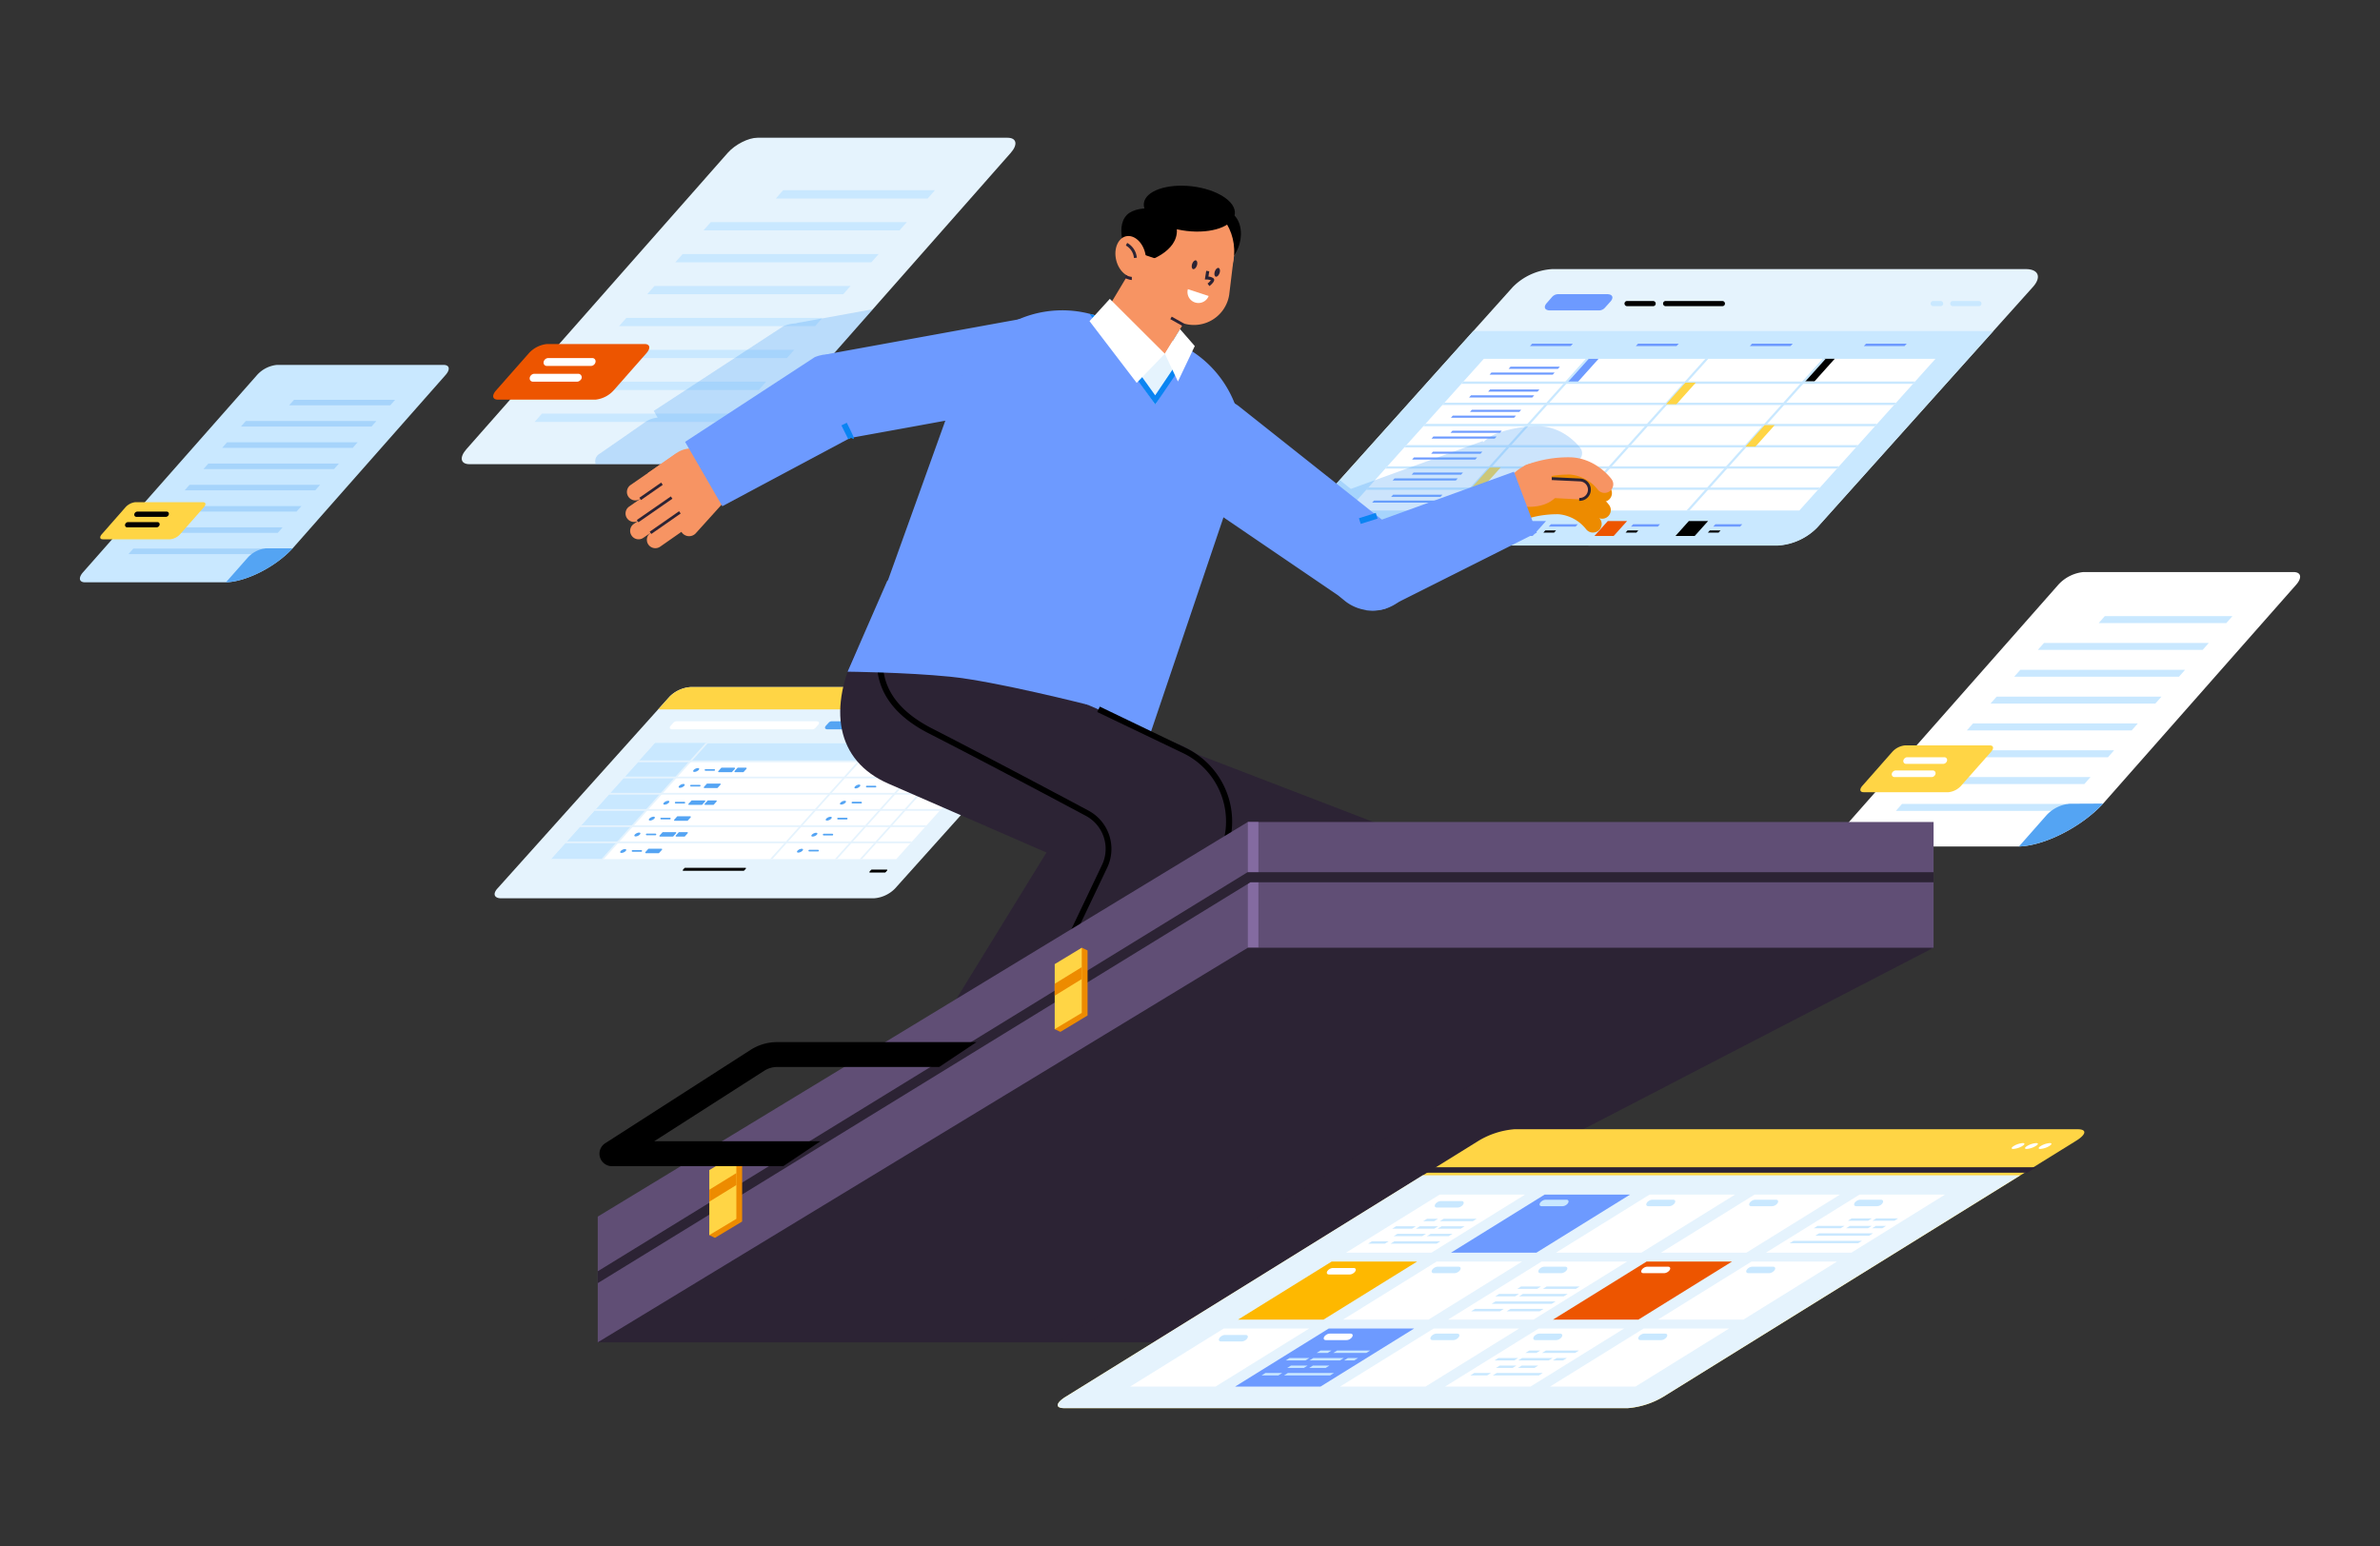 <svg xmlns="http://www.w3.org/2000/svg" xmlns:xlink="http://www.w3.org/1999/xlink" viewBox="0 0 617.3 401"><rect x="0" y="0" width="617.3" height="401" fill="#333333" stroke="none"/><defs><style>.cls-1,.cls-19{fill:none;}.cls-2{isolation:isolate;}.cls-3{fill:#e5f3fd;}.cls-4{fill:#c9e8ff;}.cls-5{fill:#fff;}.cls-6{fill:#6d9aff;}.cls-7{fill:#ed5500;}.cls-8{fill:#ffd545;}.cls-9{clip-path:url(#clip-path);}.cls-10,.cls-11{fill:#54a4f3;}.cls-10,.cls-22,.cls-24{opacity:0.3;mix-blend-mode:multiply;}.cls-12{clip-path:url(#clip-path-2);}.cls-13{fill:#feb800;}.cls-14{stroke:#000;stroke-linecap:round;stroke-linejoin:round;stroke-width:0.25px;}.cls-15{fill:#0a84f2;}.cls-16{fill:#f79463;}.cls-17,.cls-24,.cls-25{fill:#2c2334;}.cls-18{fill:#ed8b00;}.cls-19,.cls-25{stroke:#2c2334;stroke-miterlimit:10;stroke-width:0.75px;}.cls-20{fill:#604e75;}.cls-21{fill:#846ba1;}.cls-23{clip-path:url(#clip-path-3);}</style><clipPath id="clip-path"><path class="cls-1" d="M461.13,141.46H338.26c-3.32,0-4.14-2.08-1.84-4.65l55.95-62.36a15.68,15.68,0,0,1,10.19-4.65H525.42c3.32,0,4.15,2.08,1.84,4.65l-55.95,62.36A15.64,15.64,0,0,1,461.13,141.46Z"/></clipPath><clipPath id="clip-path-2"><path class="cls-1" d="M262.15,39.66,203,106.73l-.39.44c-6.59,7.19-18,13-26,13.23l-.54,0H121.78c-2.34,0-2.7-1.75-.79-3.91l67.77-76.85c1.9-2.16,5.35-3.91,7.69-3.91h64.91C263.7,35.75,264.05,37.5,262.15,39.66Z"/></clipPath><clipPath id="clip-path-3"><polygon class="cls-1" points="501.51 245.82 303.9 348.17 155.04 348.17 323.65 245.82 501.51 245.82"/></clipPath></defs><g class="cls-2"><g id="design"><path class="cls-3" d="M461.13,141.46H338.26c-3.32,0-4.14-2.08-1.84-4.65l55.95-62.36a15.68,15.68,0,0,1,10.19-4.65H525.42c3.32,0,4.15,2.08,1.84,4.65l-55.95,62.36A15.64,15.64,0,0,1,461.13,141.46Z"/><path class="cls-4" d="M517,85.86H382.13l-45.71,51c-2.3,2.57-1.48,4.65,1.84,4.65H461.13a15.64,15.64,0,0,0,10.18-4.65Z"/><polygon class="cls-5" points="466.69 132.42 349.55 132.42 384.86 93.07 502 93.07 466.69 132.42"/><polygon class="cls-6" points="409.1 99.22 406.33 99.22 411.85 93.07 414.62 93.07 409.1 99.22"/><polygon class="cls-7" points="409.93 132.43 407.38 132.43 412.41 126.82 414.96 126.82 409.93 132.43"/><polygon points="470.61 98.93 467.87 98.93 473.14 93.05 475.88 93.05 470.61 98.93"/><polygon class="cls-4" points="496.18 99.56 379.04 99.56 379.57 98.95 496.72 98.95 496.18 99.56"/><polygon class="cls-4" points="491.25 105.06 374.1 105.06 374.64 104.45 491.78 104.45 491.25 105.06"/><polygon class="cls-4" points="486.31 110.56 369.17 110.56 369.71 109.95 486.85 109.95 486.31 110.56"/><polygon class="cls-4" points="481.38 116.05 364.23 116.05 364.77 115.45 481.92 115.45 481.38 116.05"/><polygon class="cls-4" points="476.44 121.55 359.3 121.55 359.84 120.95 476.98 120.95 476.44 121.55"/><polygon class="cls-4" points="471.51 127.05 354.36 127.05 354.9 126.45 472.05 126.45 471.51 127.05"/><polygon class="cls-4" points="407.76 132.43 406.99 132.43 442.32 93.05 443.1 93.05 407.76 132.43"/><polygon class="cls-4" points="438.2 132.43 437.42 132.43 472.75 93.05 473.53 93.05 438.2 132.43"/><polygon class="cls-4" points="376.76 132.43 375.98 132.43 411.32 93.05 412.09 93.05 376.76 132.43"/><polygon class="cls-6" points="404.09 95.67 391.29 95.67 391.78 95.12 404.58 95.12 404.09 95.67"/><polygon class="cls-6" points="402.74 97.17 386.35 97.17 386.84 96.62 403.23 96.62 402.74 97.17"/><polygon class="cls-6" points="398.78 101.58 385.98 101.58 386.47 101.03 399.27 101.03 398.78 101.58"/><polygon class="cls-6" points="397.43 103.09 381.04 103.09 381.53 102.54 397.92 102.54 397.43 103.09"/><polygon class="cls-6" points="394.06 106.84 381.26 106.84 381.75 106.29 394.55 106.29 394.06 106.84"/><polygon class="cls-6" points="392.71 108.35 376.32 108.35 376.81 107.8 393.2 107.8 392.71 108.35"/><polygon class="cls-6" points="389.02 112.27 376.22 112.27 376.71 111.72 389.52 111.72 389.02 112.27"/><polygon class="cls-6" points="387.67 113.77 371.29 113.77 371.78 113.22 388.17 113.22 387.67 113.77"/><polygon class="cls-6" points="383.99 117.69 371.19 117.69 371.68 117.15 384.48 117.15 383.99 117.69"/><polygon class="cls-6" points="382.64 119.2 366.25 119.2 366.74 118.65 383.13 118.65 382.64 119.2"/><polygon class="cls-6" points="378.95 123.12 366.15 123.12 366.64 122.57 379.45 122.57 378.95 123.12"/><polygon class="cls-6" points="377.6 124.63 361.21 124.63 361.71 124.08 378.1 124.08 377.6 124.63"/><polygon class="cls-6" points="373.63 128.87 360.82 128.87 361.32 128.32 374.12 128.32 373.63 128.87"/><polygon class="cls-6" points="372.27 130.38 355.89 130.38 356.38 129.83 372.77 129.83 372.27 130.38"/><polygon class="cls-6" points="407.4 89.76 396.83 89.76 397.39 89.14 407.95 89.14 407.4 89.76"/><polygon class="cls-6" points="434.85 89.76 424.29 89.76 424.85 89.14 435.41 89.14 434.85 89.76"/><polygon class="cls-6" points="464.42 89.76 453.86 89.76 454.42 89.14 464.98 89.14 464.42 89.76"/><polygon class="cls-6" points="493.99 89.76 483.43 89.76 483.99 89.14 494.55 89.14 493.99 89.76"/><polygon class="cls-6" points="387.33 136.59 380.36 136.59 380.92 135.97 387.89 135.97 387.33 136.59"/><polygon points="381.75 138.15 378.96 138.15 379.48 137.58 382.27 137.58 381.75 138.15"/><polygon class="cls-6" points="408.66 136.59 401.69 136.59 402.26 135.97 409.23 135.97 408.66 136.59"/><polygon points="403.08 138.15 400.3 138.15 400.81 137.58 403.6 137.58 403.08 138.15"/><polygon class="cls-6" points="430 136.59 423.02 136.59 423.59 135.97 430.56 135.97 430 136.59"/><polygon points="424.42 138.15 421.63 138.15 422.14 137.58 424.93 137.58 424.42 138.15"/><polygon class="cls-6" points="451.33 136.59 444.36 136.59 444.92 135.97 451.89 135.97 451.33 136.59"/><polygon points="445.75 138.15 442.96 138.15 443.48 137.58 446.26 137.58 445.75 138.15"/><polygon class="cls-6" points="397.53 139.01 392.54 139.01 396 135.14 401 135.14 397.53 139.01"/><polygon class="cls-7" points="418.55 139.01 413.55 139.01 417.02 135.14 422.02 135.14 418.55 139.01"/><polygon points="439.56 139.01 434.57 139.01 438.04 135.14 443.03 135.14 439.56 139.01"/><path class="cls-6" d="M414.74,80.52H402.07c-1.46,0-1.83-.91-.81-2L402.58,77a2.13,2.13,0,0,1,1.57-.7h12.67c1.47,0,1.83.92.81,2l-1.32,1.47A2.09,2.09,0,0,1,414.74,80.52Z"/><path d="M428.78,79.41H422a.67.67,0,0,1-.49-1.11h0a.64.64,0,0,1,.49-.22h6.79a.67.67,0,0,1,.49,1.11h0A.68.68,0,0,1,428.78,79.41Z"/><path class="cls-4" d="M513.3,79.41h-6.79A.67.67,0,0,1,506,78.3h0a.64.64,0,0,1,.49-.22h6.79a.67.67,0,0,1,.49,1.11h0A.68.68,0,0,1,513.3,79.41Z"/><path class="cls-4" d="M503.34,79.41H501.4a.67.67,0,0,1-.49-1.11h0a.66.66,0,0,1,.49-.22h1.94a.66.66,0,0,1,.49,1.11h0A.64.64,0,0,1,503.34,79.41Z"/><path d="M446.73,79.41H432a.67.67,0,0,1-.49-1.11h0a.64.64,0,0,1,.49-.22h14.74a.67.67,0,0,1,.5,1.11h0A.68.68,0,0,1,446.73,79.41Z"/><polygon class="cls-8" points="434.81 104.86 432.11 104.86 437.14 99.25 439.84 99.25 434.81 104.86"/><polygon class="cls-8" points="455.29 115.86 452.68 115.86 457.71 110.25 460.32 110.25 455.29 115.86"/><polygon class="cls-8" points="384.19 126.86 381.37 126.86 386.4 121.25 389.23 121.25 384.19 126.86"/><polygon class="cls-8" points="376.52 139.01 371.52 139.01 374.99 135.14 379.99 135.14 376.52 139.01"/><g class="cls-9"><path class="cls-10" d="M410,119.69a2.33,2.33,0,0,0-.17-.69,2.28,2.28,0,0,0,.51-1.6,2.31,2.31,0,0,0-.42-1.16c-.16-.22-4-5.42-10.56-5.69a31.06,31.06,0,0,0-11.47,2h0l-.21.08a.57.57,0,0,0-.13.08,11.7,11.7,0,0,0-2.85,2l-.11-.31-34.22,12.41-1.68-1.34L313.19,97.26a12.36,12.36,0,0,0-1.15-.79A28.52,28.52,0,0,0,300.93,83h0l-.69-.43h0l-.56-.35L298,77.33,296,80.47h0l2.48-4,.16.1.36-.65h0a9.26,9.26,0,0,0,11.69-7.5l1.13-9.28c0-.22.07-.45.09-.67l0-.18a9.81,9.81,0,0,0,1.27-2.55c1-3.06.49-6.14-1.13-7.83,0-.13.07-.27.09-.41.37-3.2-4.6-6.41-11.12-7.17s-12.11,1.2-12.48,4.4a3.09,3.09,0,0,0,.16,1.34,7.14,7.14,0,0,0-4.55,1.64c-1.55,1.56-1.66,3.92-1.29,6.08-1.4,1-2.07,3.27-1.5,5.64a6,6,0,0,0,2.89,4.05l-.25-.12-.38.71.23.11-3.55,5.92-.59-.59-3.9,4.29-.54-.17a28.39,28.39,0,0,0-7.9-1.12h-.31a28.44,28.44,0,0,0-10.82,2.27l-4.53.82L207.2,83.69c-.28,0-.54.12-.81.19a9.63,9.63,0,0,0-3.14.69l-33.68,22,1,1.76a6.43,6.43,0,0,0-3.21,1.14l-4.82,3.36-7.13,4.94a2.19,2.19,0,1,0,2.5,3.59h0l-2.89,2a2.18,2.18,0,0,0,2.23,3.74l0,0-1.06.74a2.18,2.18,0,0,0-.54,3h0a2.19,2.19,0,0,0,3.05.55l1.86-1.3a2.19,2.19,0,0,0,2.5,3.59l5.54-3.86a2.38,2.38,0,0,0,.43.53,2.34,2.34,0,0,0,3.31-.17L179,123l.06-.09.21.37L211.56,106c.34-.14.68-.3,1-.47l15.63-2.84,8.88-1.62-18,50s-1.78,6.78,12.81,14.06c20.5,10.22,33.12,9.9,33.12,9.9l2,.68c3,16.19,22.6,8.31,22.6,8.31l19.61-58,29.66,20.2,2,1.62a11.24,11.24,0,0,0,5.31,2.28,11.08,11.08,0,0,0,3.68-.08l.35-.06.55-.13.41-.1.16-.08a11.07,11.07,0,0,0,3.11-1.56l36-18.07-1.46-3.9a24.59,24.59,0,0,1,7.11-.87c4.32.18,7,3.75,7.09,3.83a2.26,2.26,0,0,0,3.65-2.65l-.1-.13a2.26,2.26,0,0,0,2.47-3.48,12.38,12.38,0,0,0-.8-1,2.48,2.48,0,0,0,.59-.29A2.29,2.29,0,0,0,410,119.69Z"/></g><path class="cls-3" d="M262.15,39.66,203,106.73l-.39.44c-6.59,7.19-18,13-26,13.23l-.54,0H121.78c-2.34,0-2.7-1.75-.79-3.91l67.77-76.85c1.9-2.16,5.35-3.91,7.69-3.91h64.91C263.7,35.75,264.05,37.5,262.15,39.66Z"/><polygon class="cls-4" points="242.5 49.34 203.12 49.34 201.23 51.49 240.61 51.49 242.5 49.34"/><polygon class="cls-4" points="235.2 57.62 184.35 57.62 182.46 59.76 233.31 59.76 235.2 57.62"/><polygon class="cls-4" points="227.9 65.89 177.06 65.89 175.16 68.04 226.01 68.04 227.9 65.89"/><polygon class="cls-4" points="220.6 74.17 169.75 74.17 167.86 76.32 218.71 76.32 220.6 74.17"/><polygon class="cls-4" points="213.3 82.45 162.46 82.45 160.56 84.59 211.41 84.59 213.3 82.45"/><polygon class="cls-4" points="206 90.73 155.16 90.73 153.26 92.87 204.11 92.87 206 90.73"/><polygon class="cls-4" points="198.7 99 147.85 99 145.96 101.15 196.81 101.15 198.7 99"/><polygon class="cls-4" points="191.4 107.28 140.56 107.28 138.66 109.43 189.51 109.43 191.4 107.28"/><path class="cls-11" d="M202.61,107.17c-6.59,7.19-18,13-26,13.23l8.48-9.62c1.76-2,4.95-3.61,7.12-3.61Z"/><path class="cls-7" d="M154.45,103.66h-25.3c-1.43,0-1.65-1.08-.48-2.4l8.5-9.64a7.36,7.36,0,0,1,4.71-2.39h25.29c1.44,0,1.65,1.07.49,2.39l-8.5,9.64A7.42,7.42,0,0,1,154.45,103.66Z"/><path class="cls-5" d="M153.26,94.92H141.85c-.83,0-1.16-.94-.56-1.62h0a1.25,1.25,0,0,1,.91-.43h11.41c.83,0,1.16.94.56,1.62h0A1.23,1.23,0,0,1,153.26,94.92Z"/><path class="cls-5" d="M149.66,99H138.25c-.83,0-1.16-.94-.56-1.62h0a1.25,1.25,0,0,1,.91-.43H150a.92.92,0,0,1,.56,1.62h0A1.23,1.23,0,0,1,149.66,99Z"/><g class="cls-12"><path class="cls-10" d="M410,119.69a2.33,2.33,0,0,0-.17-.69,2.28,2.28,0,0,0,.51-1.6,2.31,2.31,0,0,0-.42-1.16c-.16-.22-4-5.42-10.56-5.69a31.06,31.06,0,0,0-11.47,2h0l-.21.08a.57.57,0,0,0-.13.08,11.7,11.7,0,0,0-2.85,2l-.11-.31-34.22,12.41-1.68-1.34L313.19,97.26a12.36,12.36,0,0,0-1.15-.79A28.52,28.52,0,0,0,300.93,83h0l-.69-.43h0l-.56-.35L298,77.33,296,80.47h0l2.48-4,.16.1.36-.65h0a9.26,9.26,0,0,0,11.69-7.5l1.13-9.28c0-.22.07-.45.09-.67l0-.18a9.81,9.81,0,0,0,1.27-2.55c1-3.06.49-6.14-1.13-7.83,0-.13.07-.27.09-.41.37-3.2-4.6-6.41-11.12-7.17s-12.11,1.2-12.48,4.4a3.09,3.09,0,0,0,.16,1.34,7.14,7.14,0,0,0-4.55,1.64c-1.55,1.56-1.66,3.92-1.29,6.08-1.4,1-2.07,3.27-1.5,5.64a6,6,0,0,0,2.89,4.05l-.25-.12-.38.71.23.11-3.55,5.92-.59-.59-3.9,4.29-.54-.17a28.39,28.39,0,0,0-7.9-1.12h-.31a28.44,28.44,0,0,0-10.82,2.27l-4.53.82L207.2,83.69c-.28,0-.54.12-.81.19a9.63,9.63,0,0,0-3.14.69l-33.68,22,1,1.76a6.43,6.43,0,0,0-3.21,1.14l-4.82,3.36-7.13,4.94a2.19,2.19,0,1,0,2.5,3.59h0l-2.89,2a2.18,2.18,0,0,0,2.23,3.74l0,0-1.06.74a2.18,2.18,0,0,0-.54,3h0a2.19,2.19,0,0,0,3.05.55l1.86-1.3a2.19,2.19,0,0,0,2.5,3.59l5.54-3.86a2.38,2.38,0,0,0,.43.53,2.34,2.34,0,0,0,3.31-.17L179,123l.06-.09.21.37L211.56,106c.34-.14.68-.3,1-.47l15.63-2.84,8.88-1.62-18,50s-1.78,6.78,12.81,14.06c20.5,10.22,33.12,9.9,33.12,9.9l2,.68c3,16.19,22.6,8.31,22.6,8.31l19.61-58,29.66,20.2,2,1.62a11.24,11.24,0,0,0,5.31,2.28,11.08,11.08,0,0,0,3.68-.08l.35-.06.55-.13.41-.1.16-.08a11.07,11.07,0,0,0,3.11-1.56l36-18.07-1.46-3.9a24.59,24.59,0,0,1,7.11-.87c4.32.18,7,3.75,7.09,3.83a2.26,2.26,0,0,0,3.65-2.65l-.1-.13a2.26,2.26,0,0,0,2.47-3.48,12.38,12.38,0,0,0-.8-1,2.48,2.48,0,0,0,.59-.29A2.29,2.29,0,0,0,410,119.69Z"/></g><path class="cls-5" d="M595.55,151.67l-49.73,56.39-.33.37c-5.54,6-15.1,10.92-21.84,11.13H477.54c-2,0-2.27-1.47-.67-3.29l57-64.61a10.16,10.16,0,0,1,6.47-3.28h54.56C596.85,148.39,597.15,149.86,595.55,151.67Z"/><polygon class="cls-4" points="579.03 159.81 545.92 159.81 544.33 161.62 577.44 161.62 579.03 159.81"/><polygon class="cls-4" points="572.89 166.77 530.14 166.77 528.55 168.57 571.3 168.57 572.89 166.77"/><polygon class="cls-4" points="566.75 173.73 524.01 173.73 522.42 175.53 565.16 175.53 566.75 173.73"/><polygon class="cls-4" points="560.62 180.69 517.87 180.69 516.28 182.49 559.03 182.49 560.62 180.69"/><polygon class="cls-4" points="554.48 187.65 511.73 187.65 510.14 189.45 552.89 189.45 554.48 187.65"/><polygon class="cls-4" points="548.34 194.6 505.6 194.6 504 196.41 546.75 196.41 548.34 194.6"/><polygon class="cls-4" points="542.21 201.56 499.46 201.56 497.87 203.37 540.62 203.37 542.21 201.56"/><polygon class="cls-4" points="536.07 208.52 493.32 208.52 491.73 210.33 534.48 210.33 536.07 208.52"/><path class="cls-11" d="M545.49,208.43c-5.54,6-15.1,10.92-21.84,11.13l7.13-8.09a9.37,9.37,0,0,1,6-3Z"/><path class="cls-8" d="M505.38,205.48h-22c-1,0-1.14-.75-.33-1.67l7.76-8.8a5.14,5.14,0,0,1,3.27-1.67h22c1,0,1.15.75.34,1.67l-7.77,8.8A5.12,5.12,0,0,1,505.38,205.48Z"/><path class="cls-5" d="M504,198.13h-9.6c-.7,0-1-.79-.47-1.36h0a1,1,0,0,1,.76-.36h9.6c.7,0,1,.79.47,1.36h0A1,1,0,0,1,504,198.13Z"/><path class="cls-5" d="M501,201.56h-9.59c-.7,0-1-.79-.48-1.36h0a1.08,1.08,0,0,1,.77-.36h9.59c.7,0,1,.79.47,1.36h0A1,1,0,0,1,501,201.56Z"/><path class="cls-3" d="M226.63,233H130c-1.8,0-2.25-1.13-1-2.52l44.63-49.75a8.53,8.53,0,0,1,5.53-2.52h96.61c1.8,0,2.25,1.13,1,2.52l-44.64,49.75A8.5,8.5,0,0,1,226.63,233Z"/><path class="cls-8" d="M273.86,184H170.73l2.92-3.27a8.53,8.53,0,0,1,5.53-2.52h96.61c1.8,0,2.25,1.13,1,2.52Z"/><polygon class="cls-5" points="232.46 222.83 142.9 222.83 169.9 192.74 259.46 192.74 232.46 222.83"/><polygon class="cls-4" points="255.21 197.47 165.65 197.47 169.9 192.74 259.46 192.74 255.21 197.47"/><polygon class="cls-4" points="183.31 192.72 169.91 192.72 142.9 222.83 156.31 222.83 183.31 192.72"/><polygon class="cls-3" points="255.01 197.7 165.44 197.7 165.86 197.24 255.42 197.24 255.01 197.7"/><polygon class="cls-3" points="251.23 201.9 161.67 201.9 162.08 201.44 251.65 201.44 251.23 201.9"/><polygon class="cls-3" points="247.46 206.11 157.9 206.11 158.31 205.65 247.87 205.65 247.46 206.11"/><polygon class="cls-3" points="243.69 210.31 154.13 210.31 154.54 209.85 244.1 209.85 243.69 210.31"/><polygon class="cls-3" points="239.92 214.52 150.35 214.52 150.76 214.06 240.33 214.06 239.92 214.52"/><polygon class="cls-3" points="236.14 218.72 146.58 218.72 146.99 218.26 236.56 218.26 236.14 218.72"/><polygon class="cls-3" points="217.13 222.83 216.54 222.83 243.56 192.72 244.15 192.72 217.13 222.83"/><polygon class="cls-3" points="223.59 222.83 223 222.83 250.02 192.72 250.61 192.72 223.59 222.83"/><polygon class="cls-3" points="200.33 222.83 199.73 222.83 226.75 192.72 227.34 192.72 200.33 222.83"/><polygon class="cls-3" points="156.6 222.83 156 222.83 183.02 192.72 183.61 192.72 156.6 222.83"/><path class="cls-5" d="M272.19,181.09a1.94,1.94,0,0,1-1.25.57c-.41,0-.52-.26-.23-.57a1.92,1.92,0,0,1,1.26-.58C272.38,180.51,272.48,180.77,272.19,181.09Z"/><path class="cls-5" d="M269.86,181.09a2,2,0,0,1-1.26.57c-.41,0-.51-.26-.22-.57a1.92,1.92,0,0,1,1.26-.58C270.05,180.51,270.15,180.77,269.86,181.09Z"/><path class="cls-5" d="M267.53,181.09a2,2,0,0,1-1.26.57c-.41,0-.51-.26-.22-.57a1.9,1.9,0,0,1,1.25-.58C267.71,180.51,267.82,180.77,267.53,181.09Z"/><path class="cls-5" d="M210.67,189.18H174.43c-.74,0-.93-.47-.41-1l.66-.74a1.06,1.06,0,0,1,.8-.35h36.24c.74,0,.93.46.41,1l-.66.74A1.09,1.09,0,0,1,210.67,189.18Z"/><path class="cls-11" d="M223.63,189.18h-8.95c-.74,0-.92-.47-.41-1l.67-.74a1,1,0,0,1,.79-.35h9c.74,0,.92.46.41,1l-.67.74A1,1,0,0,1,223.63,189.18Z"/><path class="cls-13" d="M236.79,189.18h-8.95c-.74,0-.92-.47-.41-1l.67-.74a1,1,0,0,1,.79-.35h9c.74,0,.92.46.41,1l-.67.74A1,1,0,0,1,236.79,189.18Z"/><path class="cls-11" d="M179.92,199.72c-.24.27-.16.5.2.5a1.72,1.72,0,0,0,1.09-.5c.24-.28.16-.5-.2-.5A1.67,1.67,0,0,0,179.92,199.72Z"/><path class="cls-11" d="M185.23,199.92H183a.21.21,0,0,1-.16-.36h0a.2.2,0,0,1,.16-.07h2.24a.22.22,0,0,1,.16.36h0A.24.24,0,0,1,185.23,199.92Z"/><path class="cls-11" d="M189.74,200.29h-3.3a.17.17,0,0,1-.12-.29l.73-.82a.18.18,0,0,1,.13-.06h3.3a.17.17,0,0,1,.12.29l-.73.82A.22.22,0,0,1,189.74,200.29Z"/><path class="cls-11" d="M192.75,200.29h-2.08a.18.18,0,0,1-.13-.3l.73-.81a.18.18,0,0,1,.13-.06h2.08a.17.17,0,0,1,.13.29l-.73.82A.2.2,0,0,1,192.75,200.29Z"/><path class="cls-11" d="M225.66,199.72c-.24.27-.16.5.2.5a1.72,1.72,0,0,0,1.09-.5c.24-.28.16-.5-.2-.5A1.67,1.67,0,0,0,225.66,199.72Z"/><path class="cls-11" d="M231,199.92h-2.24a.21.21,0,0,1-.16-.36h0a.2.2,0,0,1,.16-.07H231a.22.22,0,0,1,.16.36h0A.24.24,0,0,1,231,199.92Z"/><path class="cls-11" d="M221.76,204c-.25.28-.16.5.19.5A1.65,1.65,0,0,0,223,204c.25-.27.16-.5-.2-.5A1.68,1.68,0,0,0,221.76,204Z"/><path class="cls-11" d="M227.06,204.24h-2.24a.22.22,0,0,1-.16-.36h0a.2.2,0,0,1,.16-.07h2.24a.21.21,0,0,1,.16.36h0A.2.2,0,0,1,227.06,204.24Z"/><path class="cls-11" d="M218,208.19c-.25.28-.16.5.2.5a1.67,1.67,0,0,0,1.09-.5c.24-.27.15-.49-.2-.49A1.69,1.69,0,0,0,218,208.19Z"/><path class="cls-11" d="M223.33,208.4H221.1a.22.22,0,0,1-.16-.37h0a.24.24,0,0,1,.16-.07h2.23a.22.22,0,0,1,.17.36h0A.23.23,0,0,1,223.33,208.4Z"/><path class="cls-11" d="M214.3,212.35c-.24.27-.15.49.2.49a1.69,1.69,0,0,0,1.09-.49c.25-.28.16-.5-.2-.5A1.67,1.67,0,0,0,214.3,212.35Z"/><path class="cls-11" d="M219.61,212.55h-2.24a.22.22,0,0,1-.16-.37h0a.24.24,0,0,1,.16-.07h2.24a.22.22,0,0,1,.16.37h0A.24.24,0,0,1,219.61,212.55Z"/><path class="cls-11" d="M210.58,216.5c-.25.27-.16.49.2.49a1.71,1.71,0,0,0,1.09-.49c.24-.28.15-.5-.2-.5A1.65,1.65,0,0,0,210.58,216.5Z"/><path class="cls-11" d="M215.88,216.7h-2.23a.21.21,0,0,1-.16-.36h0a.21.21,0,0,1,.16-.08h2.23a.23.23,0,0,1,.17.37h0A.26.26,0,0,1,215.88,216.7Z"/><path class="cls-11" d="M206.85,220.65c-.24.27-.15.5.2.5a1.7,1.7,0,0,0,1.09-.5c.25-.28.16-.5-.2-.5A1.67,1.67,0,0,0,206.85,220.65Z"/><path class="cls-11" d="M212.16,220.85h-2.24a.21.21,0,0,1-.16-.36h0a.2.2,0,0,1,.16-.07h2.24a.21.21,0,0,1,.16.36h0A.2.2,0,0,1,212.16,220.85Z"/><path class="cls-11" d="M176.17,203.84c-.25.27-.16.5.19.5a1.68,1.68,0,0,0,1.09-.5c.25-.28.16-.5-.2-.5A1.63,1.63,0,0,0,176.17,203.84Z"/><path class="cls-11" d="M181.47,204h-2.24a.22.22,0,0,1-.16-.36h0a.2.2,0,0,1,.16-.07h2.24a.21.21,0,0,1,.16.36h0A.24.24,0,0,1,181.47,204Z"/><path class="cls-11" d="M186,204.4h-3.29a.17.17,0,0,1-.13-.28l.74-.82a.16.16,0,0,1,.13-.06h3.29a.17.17,0,0,1,.13.29l-.74.82A.19.19,0,0,1,186,204.4Z"/><path class="cls-11" d="M172.19,208.21c-.25.27-.16.5.19.5a1.7,1.7,0,0,0,1.09-.5c.25-.28.16-.5-.2-.5A1.63,1.63,0,0,0,172.19,208.21Z"/><path class="cls-11" d="M177.49,208.41h-2.24a.22.22,0,0,1-.16-.36h0a.2.2,0,0,1,.16-.07h2.24a.21.21,0,0,1,.16.36h0A.24.24,0,0,1,177.49,208.41Z"/><path class="cls-11" d="M182,208.77h-3.29a.17.17,0,0,1-.13-.28l.74-.82a.16.16,0,0,1,.12-.06h3.3a.17.17,0,0,1,.13.29l-.74.82A.19.19,0,0,1,182,208.77Z"/><path class="cls-11" d="M185,208.77h-2.08a.17.17,0,0,1-.13-.29l.73-.81a.16.16,0,0,1,.13-.06h2.07a.17.17,0,0,1,.13.29l-.72.82A.24.24,0,0,1,185,208.77Z"/><path class="cls-11" d="M168.43,212.33c-.25.27-.16.5.2.5a1.68,1.68,0,0,0,1.08-.5c.25-.28.16-.5-.19-.5A1.65,1.65,0,0,0,168.43,212.33Z"/><path class="cls-11" d="M173.73,212.53H171.5a.22.22,0,0,1-.17-.36h0a.22.22,0,0,1,.17-.07h2.23a.22.22,0,0,1,.17.36h0A.28.28,0,0,1,173.73,212.53Z"/><path class="cls-11" d="M178.25,212.89H175a.17.17,0,0,1-.13-.28l.74-.82a.16.16,0,0,1,.13-.06H179a.17.17,0,0,1,.13.29l-.74.82A.18.18,0,0,1,178.25,212.89Z"/><path class="cls-11" d="M164.67,216.45c-.24.27-.16.5.2.5a1.72,1.72,0,0,0,1.09-.5c.24-.28.16-.5-.2-.5A1.67,1.67,0,0,0,164.67,216.45Z"/><path class="cls-11" d="M170,216.65h-2.24a.21.21,0,0,1-.16-.36h0a.2.2,0,0,1,.16-.07H170a.22.22,0,0,1,.16.36h0A.24.24,0,0,1,170,216.65Z"/><path class="cls-11" d="M174.49,217H171.2a.17.17,0,0,1-.13-.28l.74-.82a.14.14,0,0,1,.12-.06h3.3a.17.17,0,0,1,.12.29l-.73.82A.21.21,0,0,1,174.49,217Z"/><path class="cls-11" d="M177.5,217h-2.07a.17.17,0,0,1-.14-.29l.73-.81a.18.18,0,0,1,.13-.06h2.08a.17.17,0,0,1,.13.29l-.73.82A.19.19,0,0,1,177.5,217Z"/><path class="cls-11" d="M161,220.73c-.25.28-.16.5.2.5a1.67,1.67,0,0,0,1.09-.5c.24-.27.15-.5-.2-.5A1.7,1.7,0,0,0,161,220.73Z"/><path class="cls-11" d="M166.31,220.93h-2.23a.21.21,0,0,1-.16-.36h0a.2.2,0,0,1,.16-.07h2.23a.22.22,0,0,1,.17.36h0A.22.22,0,0,1,166.31,220.93Z"/><path class="cls-11" d="M170.83,221.3h-3.3a.18.18,0,0,1-.13-.29l.74-.82a.2.2,0,0,1,.13-.06h3.29a.17.17,0,0,1,.13.29l-.74.82A.14.14,0,0,1,170.83,221.3Z"/><polygon class="cls-14" points="192.91 225.72 177.2 225.72 177.66 225.21 193.37 225.21 192.91 225.72"/><polygon class="cls-14" points="229.56 226.19 225.61 226.19 226.07 225.68 230.02 225.68 229.56 226.19"/><path class="cls-6" d="M354.35,158.23A11.24,11.24,0,0,1,349,156l-2-1.62-30.6-20.83-9.05-10.61a11.23,11.23,0,0,1,13.94-17.6l35.48,28.13,6.2,4.93a10.86,10.86,0,0,1,3,3.76,11.21,11.21,0,0,1-11.68,16.12Z"/><path class="cls-6" d="M276.91,101.8a11.21,11.21,0,0,1-5.23,2.48l-2.55.46-32.82,6-17,3.08a11.23,11.23,0,0,1-4-22.09l44.55-8.11,7.79-1.41a10.92,10.92,0,0,1,4.84.18,11.22,11.22,0,0,1,4.42,19.42Z"/><path class="cls-6" d="M320.74,124.11l-23,68s-19.58,7.88-22.6-8.31l-2-.68s-12.62.32-33.13-9.9c-14.59-7.28-12.81-14.06-12.81-14.06L248.46,100a28.51,28.51,0,0,1,35-18.38c.36.1.74.22,1.11.34L302.71,88a29.61,29.61,0,0,1,3.88,1.62A28.54,28.54,0,0,1,320.74,124.11Z"/><path class="cls-3" d="M308.35,90.63l-8.71,14.31-16.22-23.3c.36.1.74.22,1.11.34L302.71,88A21.49,21.49,0,0,1,308.35,90.63Z"/><path class="cls-15" d="M309.05,91.07l-9.41,13.87-17-23.5c.27,0,.53.13.79.2l1.55.49,14.64,20.41,8.22-12.21C308.24,90.56,308.65,90.81,309.05,91.07Z"/><ellipse cx="316.09" cy="62" rx="7.57" ry="5.52" transform="translate(157.3 342.25) rotate(-71.56)"/><circle class="cls-16" cx="306.21" cy="65.16" r="13.89" transform="translate(222.13 366.72) rotate(-86.43)"/><ellipse cx="308.49" cy="54.12" rx="5.83" ry="11.88" transform="translate(218.79 354.2) rotate(-83.31)"/><path class="cls-16" d="M297.77,77.89l7.28,5.16a9.25,9.25,0,0,0,13.77-6.62l1.25-10.28L302,59.42Z"/><path d="M297.24,67.86s8.39-2.41,8-8.4-10-6.65-12.93-3.74c-3.53,3.54.41,11.26.41,11.26Z"/><polygon class="cls-16" points="285.74 82.64 302.12 91.75 314.35 71.95 295.84 65.78 285.74 82.64"/><polygon class="cls-5" points="287.85 77.52 302.12 91.75 294.82 99.31 282.59 83.3 287.85 77.52"/><polygon class="cls-5" points="302.12 91.75 306.06 85.36 309.89 89.76 305.52 98.95 302.12 91.75"/><path class="cls-5" d="M313.49,76.77A2.84,2.84,0,0,1,308.1,75Z"/><polygon class="cls-17" points="303.54 82.78 306.77 84.58 307.13 83.94 303.91 82.13 303.54 82.78"/><path class="cls-16" d="M289.5,67.44c.69,2.89,2.94,4.84,5,4.35s3.22-3.25,2.53-6.15-2.94-4.84-5-4.35S288.81,64.54,289.5,67.44Z"/><path class="cls-17" d="M294.11,66.92l.75-.07A4.86,4.86,0,0,0,292.35,63l-.33.68.16-.34-.16.34A4.13,4.13,0,0,1,294.11,66.92Z"/><path class="cls-17" d="M313.69,74.2c.36-.27,1.18-1,1.23-1.53a.58.58,0,0,0-.14-.45,2.37,2.37,0,0,0-1.35-.48l.22-1.37-.79-.13-.36,2.25.44,0a4.51,4.51,0,0,1,1.13.19,4.69,4.69,0,0,1-.87.87Z"/><path class="cls-17" d="M309.2,68.47c-.21.62-.1,1.22.24,1.33s.78-.3,1-.92.1-1.22-.24-1.34S309.41,67.84,309.2,68.47Z"/><path class="cls-17" d="M315.08,70.43c-.21.62-.1,1.22.24,1.33s.78-.3,1-.92.1-1.22-.24-1.34S315.29,69.8,315.08,70.43Z"/><path class="cls-17" d="M292.56,72.41a3.84,3.84,0,0,0,1,.22l0-.81a4.25,4.25,0,0,1-1.5-.45l-.37.71A6.36,6.36,0,0,0,292.56,72.41Z"/><path class="cls-16" d="M177,135.16l6.57-7.28a2.34,2.34,0,0,1,3.31-.17h0a2.34,2.34,0,0,1,.17,3.31l-6.57,7.28a2.34,2.34,0,0,1-3.31.17h0A2.34,2.34,0,0,1,177,135.16Z"/><path class="cls-16" d="M178.13,116.68h9.07a0,0,0,0,1,0,0v17.48a0,0,0,0,1,0,0h-9.07a6.48,6.48,0,0,1-6.48-6.48v-4.53a6.48,6.48,0,0,1,6.48-6.48Z" transform="translate(398.35 125.73) rotate(145.13)"/><path class="cls-16" d="M168.72,138.21l14.41-10.05,2.5,3.59L171.22,141.8a2.2,2.2,0,0,1-3.05-.55h0A2.18,2.18,0,0,1,168.72,138.21Z"/><path class="cls-16" d="M164.35,135.92l14.41-10,2.5,3.59-14.41,10a2.18,2.18,0,0,1-3-.55h0A2.18,2.18,0,0,1,164.35,135.92Z"/><path class="cls-16" d="M163.15,131.42l14.41-10,2.51,3.59-14.41,10a2.19,2.19,0,0,1-3-.55h0A2.18,2.18,0,0,1,163.15,131.42Z"/><path class="cls-16" d="M163.54,125.81l11.9-8.24,2.5,3.59-11.89,8.24a2.19,2.19,0,0,1-3.05-.54h0A2.19,2.19,0,0,1,163.54,125.81Z"/><polygon class="cls-17" points="168.51 137.91 176.13 132.6 176.55 133.19 168.93 138.5 168.51 137.91"/><rect class="cls-17" x="164.43" y="131.75" width="10.72" height="0.72" transform="translate(-45.01 120.23) rotate(-34.72)"/><polygon class="cls-17" points="165.84 129.1 171.49 125.17 171.9 125.76 166.25 129.7 165.84 129.1"/><path class="cls-6" d="M225.24,99.37h0c2.3,5.92-.19,12.49-5.56,14.67L187.35,131.3l-9.66-16.69,33.67-22C216.73,90.42,223,93.45,225.24,99.37Z"/><path class="cls-18" d="M418.08,127.72A2.25,2.25,0,0,1,414,129.2a10.24,10.24,0,0,0-7.09-3.83,26.8,26.8,0,0,0-9.79,1.72,2.26,2.26,0,0,1-1.7-4.18,30.89,30.89,0,0,1,11.68-2c6.58.28,10.39,5.47,10.55,5.69A2.17,2.17,0,0,1,418.08,127.72Z"/><path class="cls-18" d="M417.79,132.12a2.29,2.29,0,0,1-.93,2,2.27,2.27,0,0,1-3.15-.51,10.24,10.24,0,0,0-7.09-3.83,26.72,26.72,0,0,0-9.78,1.72,2.26,2.26,0,0,1-1.71-4.18,30.94,30.94,0,0,1,11.68-2c6.58.28,10.4,5.47,10.56,5.69A2.34,2.34,0,0,1,417.79,132.12Z"/><path class="cls-18" d="M415.42,135.73a2.26,2.26,0,0,1-4.08,1.48,10.24,10.24,0,0,0-7.09-3.83,26.72,26.72,0,0,0-9.78,1.72,2.26,2.26,0,0,1-1.71-4.18,30.94,30.94,0,0,1,11.68-2c6.58.28,10.4,5.47,10.56,5.69A2.34,2.34,0,0,1,415.42,135.73Z"/><path class="cls-16" d="M418.43,125.43a2.26,2.26,0,0,1-4.08,1.49,10.24,10.24,0,0,0-7.09-3.83,26.76,26.76,0,0,0-9.78,1.71,2.26,2.26,0,0,1-1.71-4.18,31,31,0,0,1,11.68-2c6.58.27,10.4,5.47,10.56,5.69A2.31,2.31,0,0,1,418.43,125.43Z"/><path class="cls-16" d="M412.24,127.13h0a2.52,2.52,0,0,1-2.64,2.4L399.46,129a2.52,2.52,0,0,1-2.4-2.64h0a2.53,2.53,0,0,1,2.64-2.4l10.14.49A2.52,2.52,0,0,1,412.24,127.13Z"/><path class="cls-16" d="M405,126.6a2.54,2.54,0,0,1-2.46-2c-.69-2.16,1.87-3.67,1.87-3.67s-4.79-1.73-8.47-.36a12.12,12.12,0,0,0-3.66,2.57l2.53,8.19S402.61,132.68,405,126.6Z"/><path class="cls-6" d="M345.65,150.38h0a11,11,0,0,1,7.48-13.69l39.54-14.34,5.94,15.8-39.27,19.71A11,11,0,0,1,345.65,150.38Z"/><path class="cls-19" d="M402.49,124.14l7.35.35a2.52,2.52,0,0,1,2.4,2.64h0a2.52,2.52,0,0,1-2.64,2.4"/><path class="cls-17" d="M370.23,257.8l-90.29-34.71c-20.51-7.89-26.5-22-19.56-36.22l4.74-8.69,118.24,45.46Z"/><path class="cls-17" d="M291.32,229.8l-60.83-26.51c-13.83-6-15.78-19.81-8.12-35l5-9.35,79.67,34.72Z"/><path class="cls-17" d="M282.21,285.34l-38-20,39.88-64.81c5.82-9.65,18-11.57,27.2-4.29h0c9.2,7.28,11.94,21,6.12,30.65Z"/><path d="M263.2,275.39l-1.39-.67,24-50.34a9.71,9.71,0,0,0-4.19-12.78c-11.08-5.91-27.14-14.43-40.79-21.41-7.06-3.62-11.38-8.33-12.83-14-2.13-8.33,2.73-15.6,2.94-15.91l1.28.87c-.05.07-4.68,7-2.72,14.67,1.34,5.21,5.39,9.57,12,13,13.65,7,29.73,15.51,40.81,21.43a11.27,11.27,0,0,1,4.86,14.81Z"/><path class="cls-6" d="M230.18,150.54l-10.34,23.68s14.91.14,26.61,1.3,35.91,7.33,35.91,7.33Z"/><path d="M303.68,250.46l-1.39-.68L316,221.69a19.65,19.65,0,0,0-9.15-26.35l-22.26-10.66.67-1.4L307.56,194a21.2,21.2,0,0,1,9.87,28.42Z"/><polygon class="cls-20" points="501.51 213.2 501.51 245.82 303.9 322 155.04 348.17 155.04 315.56 323.65 213.2 501.51 213.2"/><rect class="cls-21" x="323.65" y="213.2" width="2.74" height="32.62"/><polygon class="cls-17" points="501.51 245.82 303.9 348.17 155.04 348.17 323.65 245.82 501.51 245.82"/><polygon class="cls-17" points="323.6 226.22 155.04 329.74 155.04 332.82 324.34 228.84 501.51 228.84 501.51 226.22 323.6 226.22"/><polygon class="cls-18" points="192.49 316.83 185.45 321.07 183.96 320.37 185.45 304.19 191 299.25 192.49 299.95 192.49 316.83"/><polygon class="cls-8" points="190.99 299.25 190.99 316.14 183.97 320.36 183.97 303.5 190.99 299.25"/><polygon class="cls-18" points="190.99 304.27 190.99 307.37 183.97 311.69 183.97 308.59 190.99 304.27"/><path d="M203.16,302.48H158.7a3.23,3.23,0,0,1-1.74-5.94L194.7,272.3a12.78,12.78,0,0,1,6.9-2h51.68l-9.67,6.45h-42a6.27,6.27,0,0,0-3.42,1L169.7,296h43.13Z"/><polygon class="cls-18" points="282.08 263.4 275.04 267.64 273.55 266.95 275.04 250.76 280.59 245.82 282.08 246.52 282.08 263.4"/><polygon class="cls-8" points="280.58 245.82 280.58 262.71 273.56 266.93 273.56 250.07 280.58 245.82"/><polygon class="cls-18" points="280.58 250.85 280.58 253.94 273.56 258.26 273.56 255.17 280.58 250.85"/><rect class="cls-15" x="353.96" y="134.67" width="4.6" height="1.55" transform="matrix(0.95, -0.3, 0.3, 0.95, -24.2, 112.67)"/><path class="cls-15" d="M220,113.89l-1.76-3.55,1.39-.69c1.92,3.9,1.92,3.9,1.77,4.24l-1.4-.65.7.33Z"/><path class="cls-4" d="M115.58,97.25,76.17,141.93l-.26.29c-4.39,4.79-12,8.65-17.31,8.82H22.07c-1.56,0-1.8-1.17-.53-2.61L66.69,97.25a8,8,0,0,1,5.12-2.6h43.24C116.61,94.65,116.84,95.81,115.58,97.25Z"/><g class="cls-22"><polygon class="cls-11" points="102.49 103.7 76.25 103.7 74.99 105.13 101.23 105.13 102.49 103.7"/><polygon class="cls-11" points="97.62 109.21 63.75 109.21 62.49 110.64 96.36 110.64 97.62 109.21"/><polygon class="cls-11" points="92.76 114.72 58.89 114.72 57.63 116.16 91.5 116.16 92.76 114.72"/><polygon class="cls-11" points="87.9 120.24 54.03 120.24 52.77 121.67 86.64 121.67 87.9 120.24"/><polygon class="cls-11" points="83.03 125.75 49.16 125.75 47.9 127.18 81.77 127.18 83.03 125.75"/><polygon class="cls-11" points="78.17 131.27 44.3 131.27 43.04 132.7 76.91 132.7 78.17 131.27"/><polygon class="cls-11" points="73.31 136.78 39.44 136.78 38.18 138.21 72.05 138.21 73.31 136.78"/><polygon class="cls-11" points="68.45 142.29 34.57 142.29 33.31 143.72 67.19 143.72 68.45 142.29"/></g><path class="cls-11" d="M75.91,142.22c-4.39,4.79-12,8.65-17.31,8.82l5.66-6.41A7.43,7.43,0,0,1,69,142.22Z"/><path class="cls-8" d="M44.13,139.88H26.67c-.78,0-.9-.59-.26-1.32l6.15-7a4.08,4.08,0,0,1,2.59-1.31H52.61c.79,0,.91.59.27,1.31l-6.16,7A4,4,0,0,1,44.13,139.88Z"/><path d="M43,134.06h-7.6c-.56,0-.77-.63-.37-1.08h0a.79.79,0,0,1,.6-.28h7.6c.55,0,.77.62.37,1.08h0A.79.79,0,0,1,43,134.06Z"/><path d="M40.64,136.78H33c-.55,0-.77-.63-.37-1.08h0a.79.79,0,0,1,.6-.28h7.6c.56,0,.77.62.38,1.08h0A.87.87,0,0,1,40.64,136.78Z"/><g class="cls-23"><path class="cls-24" d="M534.12,280.15H388a21.29,21.29,0,0,0-9.29,3l-14.43,8.95h0L271.71,349.5c-2.69,1.67-2.88,3-.43,3H417.44a21.16,21.16,0,0,0,9.29-3l107-66.34C536.37,281.5,536.56,280.15,534.12,280.15Z"/></g><path class="cls-8" d="M422.22,365.25H276.06c-2.45,0-2.26-1.35.43-3l107-66.35a21.29,21.29,0,0,1,9.29-3H538.89c2.45,0,2.26,1.35-.42,3l-107,66.35A21.38,21.38,0,0,1,422.22,365.25Z"/><path class="cls-5" d="M531.54,297.25a5.31,5.31,0,0,1-2.33.76c-.62,0-.57-.34.1-.76a5.39,5.39,0,0,1,2.34-.76C532.27,296.49,532.22,296.83,531.54,297.25Z"/><path class="cls-5" d="M528,297.25a5.31,5.31,0,0,1-2.34.76c-.61,0-.57-.34.11-.76a5.35,5.35,0,0,1,2.34-.76C528.76,296.49,528.72,296.83,528,297.25Z"/><path class="cls-5" d="M524.54,297.25a5.35,5.35,0,0,1-2.34.76c-.62,0-.57-.34.11-.76a5.31,5.31,0,0,1,2.34-.76C525.26,296.49,525.21,296.83,524.54,297.25Z"/><polygon class="cls-25" points="525.73 303.8 370.68 303.8 371.76 303.13 526.82 303.13 525.73 303.8"/><path class="cls-3" d="M369,304.85H524l-92.52,57.39a21.38,21.38,0,0,1-9.29,3H276.06c-2.45,0-2.26-1.35.42-3Z"/><polygon class="cls-5" points="395.54 309.86 373.39 309.86 349.11 324.92 371.26 324.92 395.54 309.86"/><polygon class="cls-6" points="422.77 309.86 400.62 309.86 376.33 324.92 398.49 324.92 422.77 309.86"/><polygon class="cls-5" points="450 309.86 427.84 309.86 403.56 324.92 425.72 324.92 450 309.86"/><polygon class="cls-5" points="477.23 309.86 455.07 309.86 430.79 324.92 452.95 324.92 477.23 309.86"/><path class="cls-4" d="M378.07,313.21h-5.36c-.83,0-.75-.86.12-1.4h0a1.68,1.68,0,0,1,.87-.28h5.37c.82,0,.75.86-.12,1.4h0A1.74,1.74,0,0,1,378.07,313.21Z"/><path class="cls-4" d="M405.26,312.86H399.9c-.83,0-.75-.86.12-1.4h0a1.78,1.78,0,0,1,.88-.28h5.36c.82,0,.75.86-.12,1.41h0A1.8,1.8,0,0,1,405.26,312.86Z"/><path class="cls-4" d="M432.93,312.86h-5.36c-.82,0-.75-.86.12-1.4h0a1.81,1.81,0,0,1,.88-.28h5.36c.83,0,.75.86-.12,1.41h0A1.77,1.77,0,0,1,432.93,312.86Z"/><path class="cls-4" d="M459.62,312.86h-5.36c-.83,0-.75-.86.12-1.4h0a1.78,1.78,0,0,1,.87-.28h5.37c.82,0,.75.86-.12,1.41h0A1.83,1.83,0,0,1,459.62,312.86Z"/><polygon class="cls-5" points="504.46 309.86 482.3 309.86 458.02 324.92 480.18 324.92 504.46 309.86"/><path class="cls-4" d="M486.85,312.86h-5.36c-.83,0-.76-.86.12-1.4h0a1.78,1.78,0,0,1,.87-.28h5.36c.83,0,.76.86-.11,1.41h0A1.83,1.83,0,0,1,486.85,312.86Z"/><polygon class="cls-13" points="367.55 327.22 345.39 327.22 321.11 342.28 343.27 342.28 367.55 327.22"/><polygon class="cls-5" points="394.78 327.22 372.62 327.22 348.34 342.28 370.5 342.28 394.78 327.22"/><polygon class="cls-5" points="422.01 327.22 399.85 327.22 375.57 342.28 397.73 342.28 422.01 327.22"/><polygon class="cls-7" points="449.23 327.22 427.08 327.22 402.8 342.28 424.95 342.28 449.23 327.22"/><path class="cls-5" d="M350.08,330.57h-5.36c-.83,0-.76-.86.11-1.4h0a1.85,1.85,0,0,1,.88-.28h5.36c.83,0,.76.86-.12,1.4h0A1.68,1.68,0,0,1,350.08,330.57Z"/><path class="cls-4" d="M377.27,330.23h-5.36c-.83,0-.76-.86.11-1.4h0a1.74,1.74,0,0,1,.88-.28h5.36c.83,0,.76.86-.11,1.4h0A1.74,1.74,0,0,1,377.27,330.23Z"/><path class="cls-4" d="M404.94,330.23h-5.36c-.83,0-.76-.86.11-1.4h0a1.74,1.74,0,0,1,.88-.28h5.36c.83,0,.76.86-.11,1.4h0A1.74,1.74,0,0,1,404.94,330.23Z"/><path class="cls-5" d="M431.63,330.23h-5.36c-.83,0-.76-.86.11-1.4h0a1.74,1.74,0,0,1,.88-.28h5.36c.83,0,.76.86-.11,1.4h0A1.74,1.74,0,0,1,431.63,330.23Z"/><polygon class="cls-5" points="476.46 327.22 454.3 327.22 430.02 342.28 452.18 342.28 476.46 327.22"/><path class="cls-4" d="M458.86,330.23h-5.37c-.82,0-.75-.86.12-1.4h0a1.74,1.74,0,0,1,.88-.28h5.36c.83,0,.76.86-.12,1.4h0A1.68,1.68,0,0,1,458.86,330.23Z"/><polygon class="cls-5" points="339.56 344.59 317.4 344.59 293.12 359.65 315.27 359.65 339.56 344.59"/><polygon class="cls-6" points="366.78 344.59 344.63 344.59 320.34 359.65 342.5 359.65 366.78 344.59"/><polygon class="cls-5" points="394.01 344.59 371.85 344.59 347.57 359.65 369.73 359.65 394.01 344.59"/><polygon class="cls-5" points="421.24 344.59 399.08 344.59 374.8 359.65 396.96 359.65 421.24 344.59"/><path class="cls-4" d="M322.08,347.94h-5.36c-.83,0-.75-.86.12-1.4h0a1.68,1.68,0,0,1,.87-.28h5.37c.82,0,.75.86-.12,1.4h0A1.74,1.74,0,0,1,322.08,347.94Z"/><path class="cls-5" d="M349.27,347.59h-5.36c-.83,0-.75-.86.12-1.4h0a1.69,1.69,0,0,1,.88-.28h5.36c.82,0,.75.86-.12,1.4h0A1.71,1.71,0,0,1,349.27,347.59Z"/><path class="cls-4" d="M376.94,347.59h-5.36c-.82,0-.75-.86.12-1.4h0a1.71,1.71,0,0,1,.88-.28h5.36c.83,0,.75.86-.12,1.4h0A1.69,1.69,0,0,1,376.94,347.59Z"/><path class="cls-4" d="M403.63,347.59h-5.36c-.83,0-.75-.86.12-1.4h0a1.68,1.68,0,0,1,.87-.28h5.37c.82,0,.75.86-.12,1.4h0A1.74,1.74,0,0,1,403.63,347.59Z"/><polygon class="cls-5" points="448.47 344.59 426.31 344.59 402.03 359.65 424.19 359.65 448.47 344.59"/><path class="cls-4" d="M430.86,347.59H425.5c-.83,0-.76-.86.12-1.4h0a1.68,1.68,0,0,1,.87-.28h5.37c.82,0,.75.86-.12,1.4h0A1.74,1.74,0,0,1,430.86,347.59Z"/><polygon class="cls-4" points="371.97 316.75 369.12 316.75 370.12 316.13 372.96 316.13 371.97 316.75"/><polygon class="cls-4" points="382 316.75 373.44 316.75 374.43 316.13 383 316.13 382 316.75"/><polygon class="cls-4" points="366.23 318.69 361.1 318.69 362.1 318.07 367.23 318.07 366.23 318.69"/><polygon class="cls-4" points="378.87 318.69 372.89 318.69 373.89 318.07 379.87 318.07 378.87 318.69"/><polygon class="cls-4" points="368.88 320.63 361.48 320.63 362.48 320.02 369.88 320.02 368.88 320.63"/><polygon class="cls-4" points="375.74 320.63 370.1 320.63 371.09 320.02 376.74 320.02 375.74 320.63"/><polygon class="cls-4" points="359.19 322.58 354.84 322.58 355.83 321.96 360.19 321.96 359.19 322.58"/><polygon class="cls-4" points="372.61 322.58 360.66 322.58 361.66 321.96 373.61 321.96 372.61 322.58"/><polygon class="cls-4" points="372.01 318.69 367.25 318.69 368.25 318.07 373.01 318.07 372.01 318.69"/><polygon class="cls-4" points="398.7 334.3 393.53 334.3 394.53 333.68 399.7 333.68 398.7 334.3"/><polygon class="cls-4" points="408.73 334.3 400.17 334.3 401.17 333.68 409.73 333.68 408.73 334.3"/><polygon class="cls-4" points="392.97 336.24 387.83 336.24 388.83 335.62 393.96 335.62 392.97 336.24"/><polygon class="cls-4" points="402.47 338.18 386.88 338.18 387.88 337.56 403.47 337.56 402.47 338.18"/><polygon class="cls-4" points="389.04 340.12 381.57 340.12 382.57 339.5 390.04 339.5 389.04 340.12"/><polygon class="cls-4" points="399.34 340.12 390.78 340.12 391.77 339.5 400.34 339.5 399.34 340.12"/><polygon class="cls-4" points="405.6 336.24 393.99 336.24 394.98 335.62 406.6 335.62 405.6 336.24"/><polygon class="cls-4" points="344.35 350.92 341.5 350.92 342.49 350.3 345.34 350.3 344.35 350.92"/><polygon class="cls-4" points="354.38 350.92 345.81 350.92 346.81 350.3 355.38 350.3 354.38 350.92"/><polygon class="cls-4" points="338.61 352.86 333.48 352.86 334.47 352.24 339.61 352.24 338.61 352.86"/><polygon class="cls-4" points="351.25 352.86 348.61 352.86 349.6 352.24 352.25 352.24 351.25 352.86"/><polygon class="cls-4" points="338.17 354.81 333.86 354.81 334.85 354.19 339.17 354.19 338.17 354.81"/><polygon class="cls-4" points="343.84 354.81 339.56 354.81 340.56 354.19 344.83 354.19 343.84 354.81"/><polygon class="cls-4" points="331.57 356.75 327.21 356.75 328.21 356.13 332.57 356.13 331.57 356.75"/><polygon class="cls-4" points="344.99 356.75 333.04 356.75 334.03 356.13 345.98 356.13 344.99 356.75"/><polygon class="cls-4" points="347.55 352.86 339.63 352.86 340.63 352.24 348.54 352.24 347.55 352.86"/><polygon class="cls-4" points="484.51 316.64 479.27 316.64 480.27 316.02 485.51 316.02 484.51 316.64"/><polygon class="cls-4" points="491.33 316.64 485.64 316.64 486.64 316.02 492.33 316.02 491.33 316.64"/><polygon class="cls-4" points="477.41 318.58 470.43 318.58 471.43 317.96 478.41 317.96 477.41 318.58"/><polygon class="cls-4" points="488.2 318.58 485.56 318.58 486.56 317.96 489.2 317.96 488.2 318.58"/><polygon class="cls-4" points="484.78 320.52 470.81 320.52 471.81 319.9 485.78 319.9 484.78 320.52"/><polygon class="cls-4" points="481.94 322.46 464.17 322.46 465.17 321.85 482.94 321.85 481.94 322.46"/><polygon class="cls-4" points="484.5 318.58 478.81 318.58 479.81 317.96 485.5 317.96 484.5 318.58"/><polygon class="cls-4" points="398.5 350.92 395.65 350.92 396.65 350.3 399.5 350.3 398.5 350.92"/><polygon class="cls-4" points="408.53 350.92 399.97 350.92 400.96 350.3 409.53 350.3 408.53 350.92"/><polygon class="cls-4" points="392.77 352.86 387.63 352.86 388.63 352.24 393.76 352.24 392.77 352.86"/><polygon class="cls-4" points="405.4 352.86 402.76 352.86 403.76 352.24 406.4 352.24 405.4 352.86"/><polygon class="cls-4" points="392.33 354.81 388.01 354.81 389.01 354.19 393.32 354.19 392.33 354.81"/><polygon class="cls-4" points="397.99 354.81 393.71 354.81 394.71 354.19 398.99 354.19 397.99 354.81"/><polygon class="cls-4" points="385.72 356.75 381.37 356.75 382.37 356.13 386.72 356.13 385.72 356.75"/><polygon class="cls-4" points="399.14 356.75 387.19 356.75 388.19 356.13 400.14 356.13 399.14 356.75"/><polygon class="cls-4" points="401.7 352.86 393.79 352.86 394.78 352.24 402.7 352.24 401.7 352.86"/></g></g></svg>
